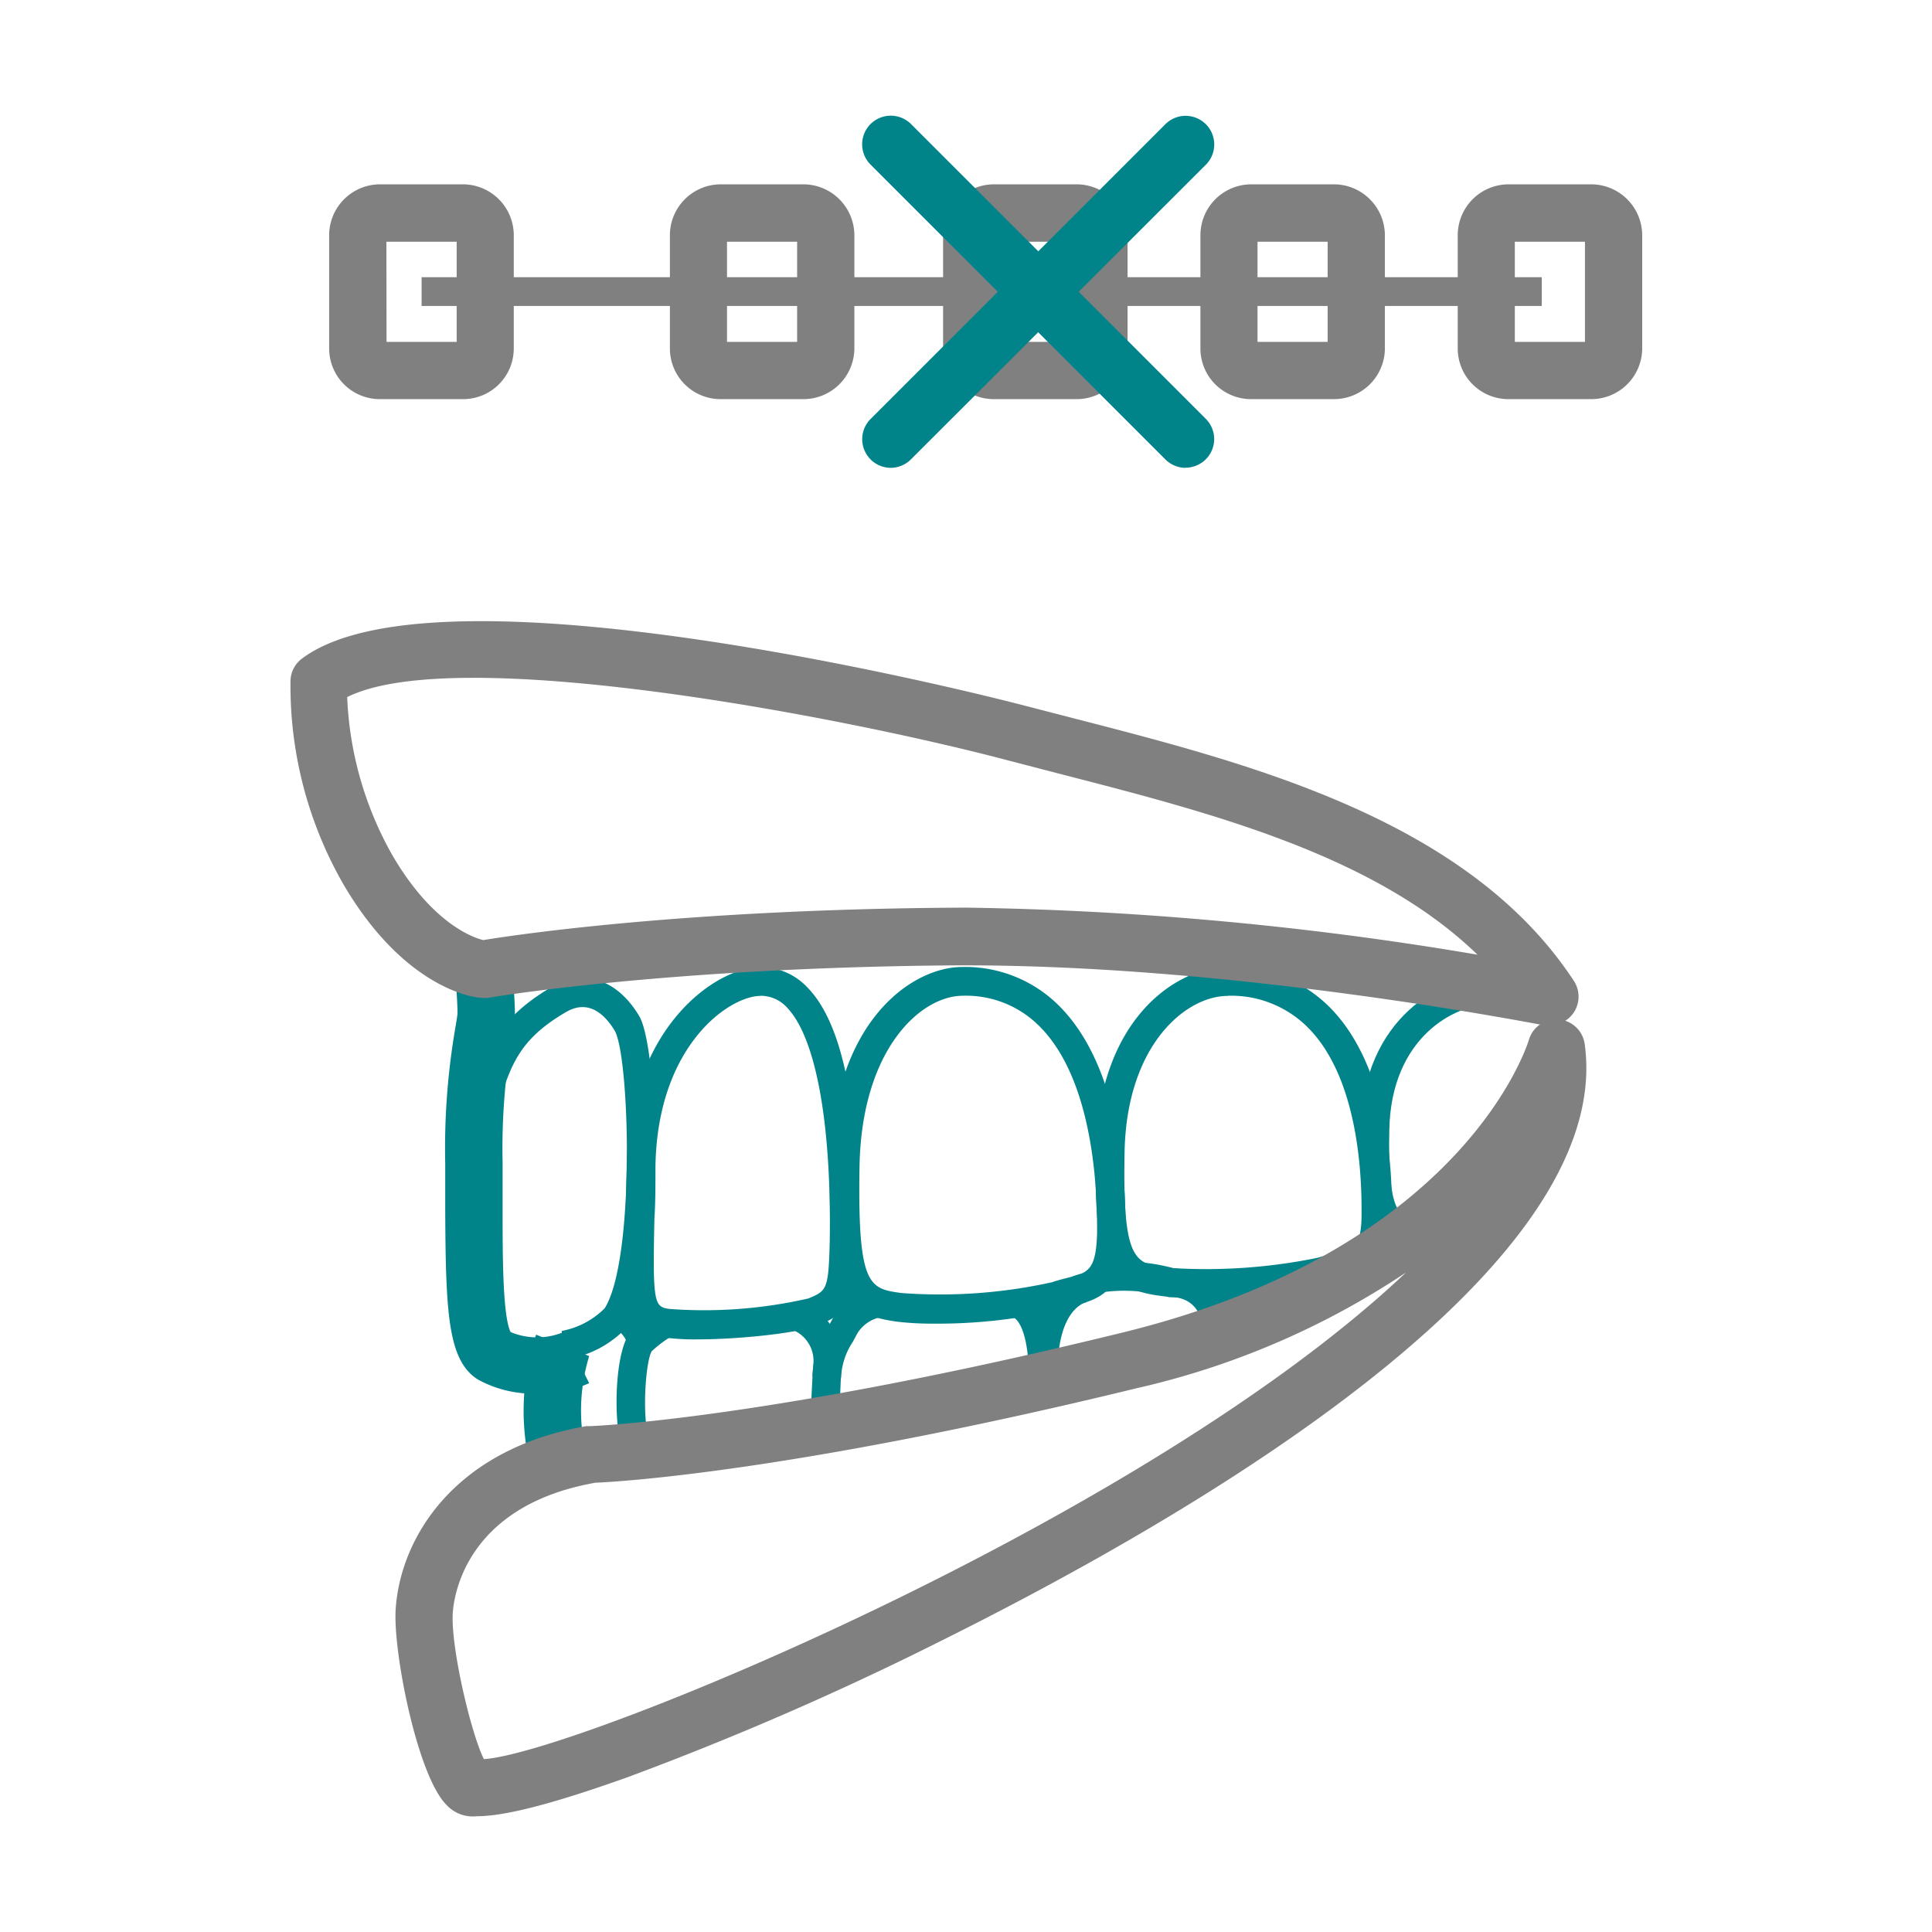 <svg xmlns="http://www.w3.org/2000/svg" viewBox="0 0 135 135"><defs><style>.cls-1{fill:none;}.cls-2{fill:#00848a;}.cls-3{fill:gray;}</style></defs><title>advant-08</title><g id="Layer_2" data-name="Layer 2"><g id="Layer_1-2" data-name="Layer 1"><rect class="cls-1" width="135" height="135"/><path class="cls-2" d="M39.41,95l-.16-2a5.71,5.71,0,0,0,3-1.58C44.41,88,44,73.71,42.94,72c-.67-1.1-1.81-2.22-3.41-1.27-3.31,1.94-3.87,3.76-4.79,6.77-.21.7-.44,1.45-.72,2.25l-1.9-.66c.27-.78.49-1.5.7-2.18,1-3.12,1.7-5.58,5.69-7.92,2.24-1.33,4.6-.59,6.15,2,1.35,2.22,1.9,17.43-.76,21.64A7.28,7.28,0,0,1,39.41,95Z"/><path class="cls-2" d="M37.47,97.38a8,8,0,0,1-4.1-1c-2.1-1.34-2.22-4.77-2.26-11.79,0-1.07,0-2.18,0-3.29a49.75,49.75,0,0,1,.71-9.5c.07-.4.14-.85.15-1,0-.7-.12-2.32-.17-2.89l4-.33c0,.22.18,2.23.18,3.23a10.6,10.6,0,0,1-.2,1.63,45.44,45.44,0,0,0-.66,8.78c0,1.12,0,2.24,0,3.33,0,3.14,0,7.4.56,8.53a4.81,4.81,0,0,0,3.7,0l1.79,3.57A8.34,8.34,0,0,1,37.47,97.38Z"/><path class="cls-2" d="M48.7,93.59a15.67,15.67,0,0,1-2.35-.14c-2.81-.49-2.77-2.32-2.63-8.39,0-1,.05-2.21.07-3.56.14-9.72,6.26-13.92,9.35-13.92A4.47,4.47,0,0,1,56.42,69c3.15,3.21,3.65,11.4,3.52,17.7-.09,4.11-.47,4.94-2.73,5.89C55.82,93.15,51.68,93.59,48.7,93.59Zm4.45-24C51,69.58,45.93,73,45.8,81.52c0,1.35,0,2.54-.07,3.58-.14,6,0,6.19,1,6.36a32.66,32.66,0,0,0,9.76-.73c1.28-.54,1.41-.59,1.49-4.07C58.1,78.42,57,72.5,55,70.41A2.49,2.49,0,0,0,53.14,69.58Z"/><path class="cls-2" d="M65.27,92.49a20.64,20.64,0,0,1-2.61-.14c-3.81-.53-4.81-1.94-4.66-10.86.17-10.14,5.75-13.92,9.22-13.92a9.26,9.26,0,0,1,6.9,2.83c4.46,4.59,4.58,13.27,4.51,15.83-.12,3.86-1.64,4.54-3.6,5-.3.07-.62.15-.94.26A37,37,0,0,1,65.27,92.49Zm2-22.91c-2.91,0-7.07,3.7-7.21,11.94-.14,8.4.69,8.52,2.92,8.83a36.18,36.18,0,0,0,10.52-.75c.37-.13.74-.22,1.09-.31,1.41-.35,2-.49,2.07-3.13,0-1.67.08-10.24-3.94-14.36A7.23,7.23,0,0,0,67.22,69.58Z"/><path class="cls-2" d="M83.89,90.7a22.55,22.55,0,0,1-2.65-.13c-3.75-.47-4.82-1.85-4.67-10.09.18-9.4,5.75-12.91,9.22-12.91A9.59,9.59,0,0,1,93,70.47c4.2,4.33,4.31,12.11,4.24,14.4-.11,3.63-1.63,4.26-3.61,4.71-.3.07-.61.14-.93.24A38.7,38.7,0,0,1,83.89,90.7Zm1.9-21.11c-2.91,0-7.07,3.39-7.21,10.93s.69,7.78,2.91,8.06a38.8,38.8,0,0,0,10.57-.69c.37-.11.73-.2,1.08-.28,1.44-.32,2-.45,2-2.8,0-1.48.08-9.07-3.67-12.93A7.56,7.56,0,0,0,85.79,69.58Z"/><path class="cls-2" d="M98.39,87.12c-2.37-.41-3.47-1.75-3.32-8.24.18-7.81,5.75-10.72,9.22-10.72v2c-2.71,0-7.07,2.38-7.21,8.75-.13,5.9.74,6.05,1.66,6.21Z"/><path class="cls-2" d="M37,102.26a16.67,16.67,0,0,1,.46-9l3.71,1.5a13,13,0,0,0-.25,6.67Z"/><path class="cls-2" d="M43.86,93.93a1.93,1.93,0,0,0-1.07-1.19l.8-1.85a3.94,3.94,0,0,1,2.23,2.6Z"/><path class="cls-2" d="M43.56,101.7c-.79-2.3-.6-7.54.57-8.7A10.1,10.1,0,0,1,46,91.58l1,1.75a8.1,8.1,0,0,0-1.46,1.09c-.41.64-.76,4.68-.09,6.63Z"/><path class="cls-2" d="M58.62,99.59l-2-.08s.09-2.3.2-4.08a2.33,2.33,0,0,0-1.48-2.52L56,91a4.32,4.32,0,0,1,2.79,4.52C58.71,97.31,58.62,99.58,58.62,99.59Z"/><path class="cls-2" d="M58.77,96.3l-2-.11a6.79,6.79,0,0,1,1.06-3.4l.33-.61a4.52,4.52,0,0,1,3-2.13l.34,2a2.49,2.49,0,0,0-1.58,1.1l-.34.63A4.85,4.85,0,0,0,58.77,96.3Z"/><path class="cls-2" d="M73.86,96.5l-2-.12c.09-1.53-.21-4-1.13-4.37l.79-1.85C74,91.25,73.91,95.63,73.86,96.5Z"/><path class="cls-2" d="M71.85,96.47C71.68,89.63,75.45,89,75.61,89l.27,2-.14-1,.17,1c-.09,0-2.17.5-2,5.41Z"/><path class="cls-2" d="M84.06,93.22c0-2.51-1.91-2.58-2.12-2.58l-.27,0A11.12,11.12,0,0,0,77,90.3l-.5-1.95a12.66,12.66,0,0,1,5.55.28c1.43.06,3.92,1.07,4,4.55Z"/><path class="cls-2" d="M84,92.73A4.42,4.42,0,0,1,85.2,89l1.62,1.19c-.77,1.05-.88,1.27-.78,2.3Z"/><path class="cls-3" d="M108.26,71.63a2,2,0,0,1-.4,0c-.22,0-21.88-4.36-41.72-4.17s-31.91,2.24-32,2.26a2,2,0,0,1-.52,0c-.54,0-5.35-.67-9.59-7.87a27.85,27.85,0,0,1-3.73-14.34,2,2,0,0,1,.8-1.49c9.83-7.38,50.14,3.19,50.55,3.3l3.52.91c12.23,3.15,27.44,7.06,34.81,18.32a2,2,0,0,1-1.67,3.09ZM67.44,63.42a233.13,233.13,0,0,1,35.8,3.29c-7.22-7-18.76-9.95-29.12-12.62l-3.54-.92c-11.68-3.1-38.7-8.27-46.32-4.46a24.4,24.4,0,0,0,3.18,11.09C30.2,64.5,33,65.5,33.77,65.69c2.18-.36,13.78-2.1,32.33-2.26Z"/><path class="cls-3" d="M33.33,126.91a2.5,2.5,0,0,1-2.13-.79c-2.05-2.05-3.76-10.8-3.55-13.71.33-4.87,4-11.14,13.33-12.76l.28,0c.12,0,12.42-.46,37.23-6.55,24-5.89,28.29-20.29,28.34-20.43a2,2,0,0,1,3.9.27c2.2,15.72-27.15,32.84-44.84,41.65a217.46,217.46,0,0,1-22,9.58C38,126.28,35,126.91,33.33,126.91Zm.73-3.58h0Zm7.47-19.71c-8.93,1.61-9.81,7.83-9.89,9.07-.16,2.32,1.24,8.34,2.17,10.23,6.36-.39,46.07-16.64,64.43-34A56.25,56.25,0,0,1,79.44,97C55.34,102.87,43.07,103.55,41.53,103.61Z"/><path class="cls-3" d="M56.14,27.89H50.35a3.54,3.54,0,0,1-3.54-3.54V16.44a3.56,3.56,0,0,1,3.54-3.56h5.79a3.57,3.57,0,0,1,3.56,3.56v7.91A3.56,3.56,0,0,1,56.14,27.89Zm-5.34-4h4.9v-7H50.8Z"/><path class="cls-3" d="M75.24,27.89H69.44a3.54,3.54,0,0,1-3.54-3.54V16.44a3.56,3.56,0,0,1,3.54-3.56h5.79a3.57,3.57,0,0,1,3.56,3.56v7.91A3.56,3.56,0,0,1,75.24,27.89Zm-5.34-4h4.9v-7H69.9Z"/><path class="cls-3" d="M93.21,27.89H87.42a3.54,3.54,0,0,1-3.54-3.54V16.44a3.56,3.56,0,0,1,3.54-3.56h5.79a3.57,3.57,0,0,1,3.56,3.56v7.91A3.56,3.56,0,0,1,93.21,27.89Zm-5.34-4h4.9v-7h-4.9Z"/><path class="cls-3" d="M32.37,27.89H26.56A3.54,3.54,0,0,1,23,24.34V16.44a3.56,3.56,0,0,1,3.54-3.56h5.82a3.56,3.56,0,0,1,3.54,3.56v7.91A3.54,3.54,0,0,1,32.37,27.89Zm-5.36-4h4.9v-7H27Z"/><path class="cls-3" d="M111.19,27.89h-5.79a3.54,3.54,0,0,1-3.54-3.54V16.44a3.56,3.56,0,0,1,3.54-3.56h5.79a3.57,3.57,0,0,1,3.56,3.56v7.91A3.56,3.56,0,0,1,111.19,27.89Zm-5.34-4h4.9v-7h-4.9Z"/><rect class="cls-3" x="29.46" y="19.37" width="78.27" height="2.01"/><path class="cls-2" d="M82.84,32.69a2,2,0,0,1-1.41-.59l-20.6-20.6a2,2,0,1,1,2.83-2.83l20.6,20.6a2,2,0,0,1-1.41,3.41Z"/><path class="cls-2" d="M62.24,32.69a2,2,0,0,1-1.41-3.41l20.6-20.6a2,2,0,0,1,2.83,2.83L63.65,32.1A2,2,0,0,1,62.24,32.69Z"/></g></g></svg>